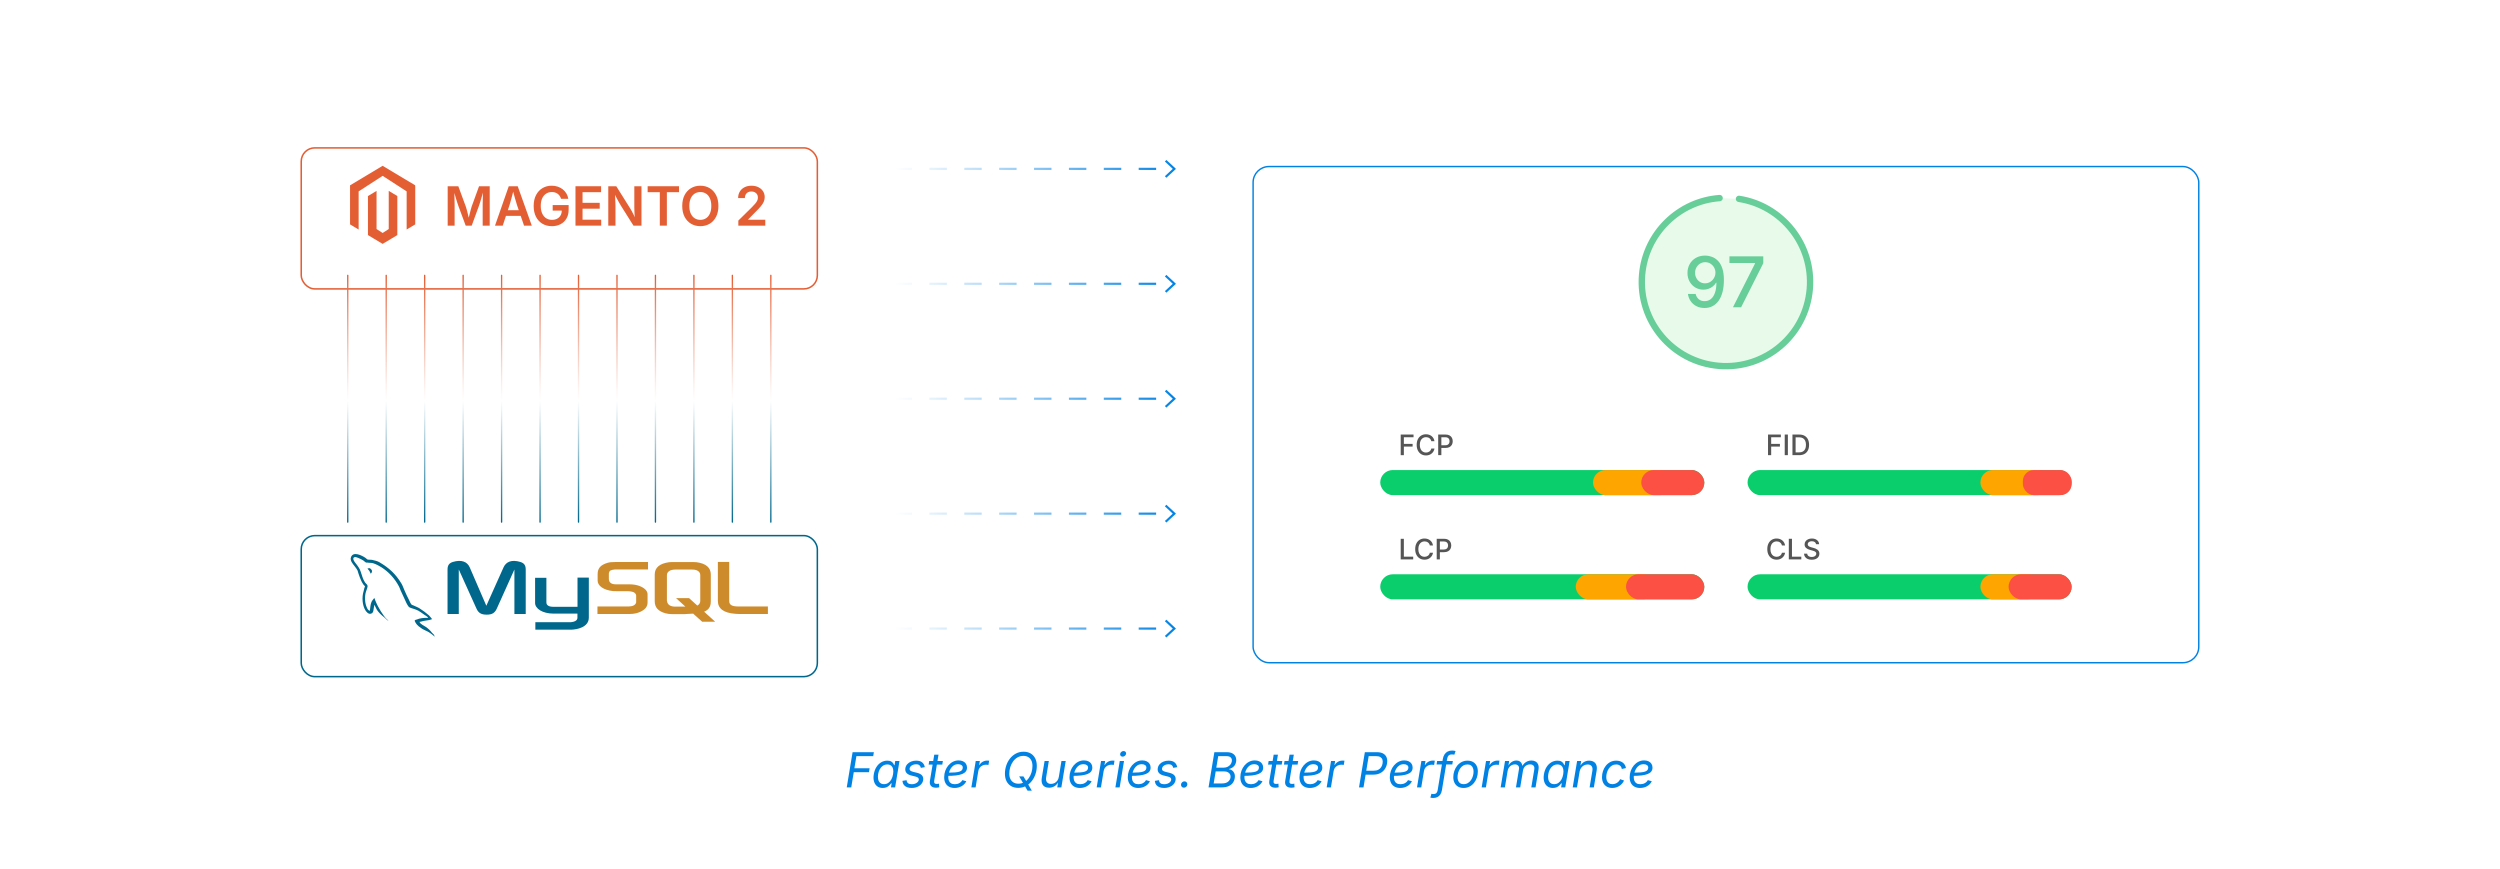 <?xml version="1.0" encoding="UTF-8"?><svg id="_01-What-is-the-Need-for-Magento-2-MySQL-Optimization" xmlns="http://www.w3.org/2000/svg" xmlns:xlink="http://www.w3.org/1999/xlink" viewBox="0 0 860 298.867"><defs><radialGradient id="radial-gradient" cx="192.396" cy="70.468" fx="192.396" fy="70.468" r="65.072" gradientUnits="userSpaceOnUse"><stop offset="0" stop-color="#fff"/><stop offset="1" stop-color="#fff"/></radialGradient><filter id="drop-shadow-1" filterUnits="userSpaceOnUse"><feOffset dx="0" dy="4.657"/><feGaussianBlur result="blur" stdDeviation="3.726"/><feFlood flood-color="#333" flood-opacity=".09"/><feComposite in2="blur" operator="in"/><feComposite in="SourceGraphic"/></filter><radialGradient id="radial-gradient-2" cx="192.396" cy="203.852" fx="192.396" fy="203.852" r="65.072" xlink:href="#radial-gradient"/><filter id="drop-shadow-2" filterUnits="userSpaceOnUse"><feOffset dx="0" dy="4.657"/><feGaussianBlur result="blur-2" stdDeviation="3.726"/><feFlood flood-color="#333" flood-opacity=".09"/><feComposite in2="blur-2" operator="in"/><feComposite in="SourceGraphic"/></filter><linearGradient id="linear-gradient" x1="119.626" y1="179.829" x2="119.626" y2="94.491" gradientUnits="userSpaceOnUse"><stop offset="0" stop-color="#00678c"/><stop offset=".492" stop-color="#fff"/><stop offset=".56" stop-color="#fceeea"/><stop offset=".699" stop-color="#f5c5b6"/><stop offset=".896" stop-color="#ea8363"/><stop offset="1" stop-color="#e45e34"/></linearGradient><linearGradient id="linear-gradient-2" x1="132.857" x2="132.857" y2="94.491" xlink:href="#linear-gradient"/><linearGradient id="linear-gradient-3" x1="146.088" x2="146.088" xlink:href="#linear-gradient"/><linearGradient id="linear-gradient-4" x1="159.319" x2="159.319" xlink:href="#linear-gradient"/><linearGradient id="linear-gradient-5" x1="172.55" x2="172.55" xlink:href="#linear-gradient"/><linearGradient id="linear-gradient-6" x1="185.781" x2="185.781" xlink:href="#linear-gradient"/><linearGradient id="linear-gradient-7" x1="199.012" x2="199.012" xlink:href="#linear-gradient"/><linearGradient id="linear-gradient-8" x1="212.242" x2="212.242" y2="94.491" xlink:href="#linear-gradient"/><linearGradient id="linear-gradient-9" x1="225.473" x2="225.473" xlink:href="#linear-gradient"/><linearGradient id="linear-gradient-10" x1="238.704" x2="238.704" y2="94.491" xlink:href="#linear-gradient"/><linearGradient id="linear-gradient-11" x1="251.935" x2="251.935" xlink:href="#linear-gradient"/><linearGradient id="linear-gradient-12" x1="265.166" x2="265.166" xlink:href="#linear-gradient"/><filter id="drop-shadow-3" filterUnits="userSpaceOnUse"><feOffset dx="0" dy="5.471"/><feGaussianBlur result="blur-3" stdDeviation="5.471"/><feFlood flood-color="#333" flood-opacity=".09"/><feComposite in2="blur-3" operator="in"/><feComposite in="SourceGraphic"/></filter><linearGradient id="linear-gradient-13" x1="307.706" y1="58.089" x2="404.528" y2="58.089" gradientUnits="userSpaceOnUse"><stop offset="0" stop-color="#fff"/><stop offset=".109" stop-color="#eaf5fc"/><stop offset=".334" stop-color="#b6dbf7"/><stop offset=".656" stop-color="#61b1ee"/><stop offset="1" stop-color="#0082e4"/></linearGradient><linearGradient id="linear-gradient-14" x1="307.706" y1="58.089" x2="404.528" y2="58.089" xlink:href="#linear-gradient-13"/><linearGradient id="linear-gradient-15" y1="97.624" y2="97.624" xlink:href="#linear-gradient-13"/><linearGradient id="linear-gradient-16" x1="307.706" y1="97.625" x2="404.528" y2="97.625" xlink:href="#linear-gradient-13"/><linearGradient id="linear-gradient-17" y1="137.16" x2="404.528" y2="137.16" xlink:href="#linear-gradient-13"/><linearGradient id="linear-gradient-18" x1="307.706" y1="137.16" x2="404.528" y2="137.16" xlink:href="#linear-gradient-13"/><linearGradient id="linear-gradient-19" y1="176.696" x2="404.528" y2="176.696" xlink:href="#linear-gradient-13"/><linearGradient id="linear-gradient-20" x1="307.706" y1="176.696" x2="404.528" y2="176.696" xlink:href="#linear-gradient-13"/><linearGradient id="linear-gradient-21" y1="216.231" x2="404.528" y2="216.231" xlink:href="#linear-gradient-13"/><linearGradient id="linear-gradient-22" x1="307.706" y1="216.232" x2="404.528" y2="216.232" xlink:href="#linear-gradient-13"/></defs><path d="M291.282,270.863l2.007-12.109h7.322l-.228,1.357h-5.778l-.691,4.161h5.226l-.219,1.357h-5.226l-.87,5.233h-1.544Z" fill="#0082e4" stroke-width="0"/><path d="M303.65,271.058c-.753,0-1.387-.193-1.901-.581-.515-.387-.876-.935-1.085-1.642s-.234-1.54-.077-2.499c.163-.964.466-1.795.91-2.491.444-.696.989-1.234,1.633-1.613.645-.379,1.344-.569,2.097-.569.585,0,1.035.096,1.349.288.314.192.543.412.687.659s.253.454.33.622h.122l.236-1.455h1.471l-1.503,9.085h-1.422l.228-1.406h-.171c-.135.179-.32.394-.553.646s-.539.474-.918.667c-.379.192-.856.288-1.431.288ZM304.106,269.75c.552,0,1.041-.146,1.467-.439.425-.292.779-.696,1.061-1.211.281-.515.477-1.108.585-1.78.114-.671.115-1.258.004-1.759-.111-.501-.333-.891-.666-1.17-.333-.279-.776-.418-1.329-.418-.58,0-1.087.15-1.523.451-.437.301-.791.703-1.065,1.207-.273.503-.462,1.067-.564,1.69-.103.634-.101,1.211.008,1.731.108.521.331.934.667,1.239.336.306.788.459,1.357.459Z" fill="#0082e4" stroke-width="0"/><path d="M313.622,271.058c-.607,0-1.136-.086-1.589-.26-.452-.173-.812-.425-1.081-.756s-.43-.734-.483-1.211c-.006-.038-.01-.074-.012-.11-.003-.035-.004-.071-.004-.109l1.414-.236c.043.499.22.856.528,1.073s.726.325,1.251.325c.439,0,.832-.068,1.178-.203.347-.136.628-.314.845-.537s.347-.466.39-.731c.043-.287-.021-.527-.195-.719-.173-.192-.474-.34-.902-.443l-1.455-.357c-.791-.195-1.358-.506-1.703-.935-.344-.428-.462-.972-.354-1.633.087-.504.304-.948.65-1.333s.784-.684,1.312-.898c.528-.214,1.106-.321,1.735-.321.872,0,1.537.177,1.995.532s.76.809.906,1.361c.016.054.031.109.044.167.014.057.023.115.029.175l-1.341.244c-.07-.325-.223-.612-.459-.861-.236-.25-.635-.374-1.199-.374-.374,0-.721.062-1.04.187-.32.125-.584.292-.792.504s-.334.452-.378.723c-.054.314.019.563.22.748.2.185.555.339,1.064.463l1.316.325c.791.195,1.357.506,1.699.935.341.428.458.964.349,1.609-.065.385-.208.74-.431,1.064-.222.325-.508.607-.857.845-.349.239-.749.423-1.199.553s-.935.195-1.455.195Z" fill="#0082e4" stroke-width="0"/><path d="M324.349,261.778l-.203,1.251h-4.697l.203-1.251h4.697ZM321.383,259.616h1.463l-1.471,8.89c-.07.417-.035.717.105.898.141.181.398.272.772.272.092,0,.211-.011.357-.033.146-.021.282-.043.406-.065l.089,1.235c-.146.049-.317.088-.512.118-.195.03-.393.045-.593.045-.796,0-1.377-.208-1.743-.626-.366-.417-.489-.994-.37-1.731l1.496-9.004Z" fill="#0082e4" stroke-width="0"/><path d="M328.38,271.058c-.748,0-1.388-.146-1.922-.438s-.944-.712-1.231-1.26c-.288-.547-.431-1.203-.431-1.967,0-.796.127-1.545.382-2.247.254-.701.609-1.319,1.064-1.853s.982-.952,1.581-1.256c.599-.303,1.242-.455,1.93-.455.585,0,1.094.102,1.528.305.433.203.769.491,1.008.862.238.371.357.809.357,1.312,0,.51-.131.944-.394,1.305s-.67.654-1.223.882-1.261.394-2.125.5c-.864.105-1.895.159-3.092.159l.195-1.105c.992,0,1.82-.028,2.487-.085.667-.057,1.196-.153,1.589-.288.393-.136.674-.317.845-.545.17-.228.256-.512.256-.853,0-.347-.145-.625-.435-.833-.29-.208-.67-.313-1.142-.313-.612,0-1.133.148-1.564.443-.431.295-.782.675-1.053,1.138-.271.463-.47.954-.597,1.471-.127.517-.191,1.001-.191,1.451,0,.444.073.846.219,1.207.146.36.386.646.719.857s.776.317,1.329.317c.58,0,1.096-.126,1.548-.378.452-.252.795-.594,1.028-1.028l1.357.382c-.336.715-.866,1.28-1.589,1.694s-1.535.622-2.434.622Z" fill="#0082e4" stroke-width="0"/><path d="M334.149,270.863l1.503-9.085h1.414l-.228,1.397h.098c.238-.46.597-.83,1.077-1.109.479-.279.99-.419,1.532-.419.108,0,.235.003.382.008s.263.011.35.016l-.244,1.471c-.065-.011-.18-.027-.345-.049-.166-.021-.337-.033-.516-.033-.434,0-.837.091-1.211.272-.374.182-.684.431-.93.748-.247.317-.405.682-.476,1.093l-.943,5.688h-1.463Z" fill="#0082e4" stroke-width="0"/><path d="M350.249,271.026c-.916,0-1.715-.195-2.397-.585-.683-.39-1.212-.95-1.589-1.678-.376-.729-.565-1.6-.565-2.613,0-.959.149-1.89.447-2.792.298-.902.729-1.711,1.292-2.426.563-.715,1.241-1.284,2.032-1.707.791-.423,1.677-.634,2.657-.634.916,0,1.712.195,2.39.585.677.39,1.204.948,1.581,1.674.376.726.564,1.596.564,2.609,0,.964-.149,1.897-.447,2.8-.298.902-.728,1.712-1.288,2.43s-1.235,1.287-2.023,1.707c-.789.42-1.673.63-2.653.63ZM350.306,269.596c.759,0,1.438-.173,2.04-.521.601-.346,1.112-.812,1.532-1.397.42-.585.74-1.239.959-1.963.219-.723.329-1.461.329-2.214,0-.758-.131-1.396-.394-1.914-.263-.518-.627-.908-1.093-1.17s-1.002-.394-1.609-.394c-.759,0-1.438.173-2.04.52-.601.347-1.113.812-1.536,1.398-.423.585-.745,1.238-.967,1.958-.222.72-.333,1.457-.333,2.21,0,.758.133,1.396.398,1.914.266.518.633.909,1.102,1.174.468.266,1.006.398,1.613.398ZM350.582,267.076h1.479l1.057,1.771.26.472,1.577,2.682h-1.479l-1.024-1.771-.268-.455-1.601-2.698Z" fill="#0082e4" stroke-width="0"/><path d="M360.895,270.977c-.607,0-1.12-.125-1.54-.374-.42-.249-.718-.628-.894-1.138-.176-.509-.202-1.148-.077-1.918l.951-5.77h1.463l-.926,5.648c-.114.693-.023,1.239.272,1.637.295.398.762.598,1.402.598.428,0,.83-.094,1.207-.28.376-.187.698-.462.963-.825.266-.363.442-.807.528-1.333l.894-5.445h1.471l-1.503,9.085h-1.414l.366-2.202h.195c-.417.851-.913,1.449-1.487,1.796s-1.197.52-1.869.52Z" fill="#0082e4" stroke-width="0"/><path d="M371.492,271.058c-.748,0-1.388-.146-1.922-.438s-.944-.712-1.231-1.26c-.288-.547-.431-1.203-.431-1.967,0-.796.127-1.545.382-2.247.254-.701.609-1.319,1.064-1.853s.982-.952,1.581-1.256c.599-.303,1.242-.455,1.93-.455.585,0,1.094.102,1.528.305.433.203.769.491,1.008.862.238.371.357.809.357,1.312,0,.51-.131.944-.394,1.305s-.67.654-1.223.882-1.261.394-2.125.5c-.864.105-1.895.159-3.092.159l.195-1.105c.992,0,1.82-.028,2.487-.085.667-.057,1.196-.153,1.589-.288.393-.136.674-.317.845-.545.17-.228.256-.512.256-.853,0-.347-.145-.625-.435-.833-.29-.208-.67-.313-1.142-.313-.612,0-1.133.148-1.564.443-.431.295-.782.675-1.053,1.138-.271.463-.47.954-.597,1.471-.127.517-.191,1.001-.191,1.451,0,.444.073.846.219,1.207.146.36.386.646.719.857s.776.317,1.329.317c.58,0,1.096-.126,1.548-.378.452-.252.795-.594,1.028-1.028l1.357.382c-.336.715-.866,1.28-1.589,1.694s-1.535.622-2.434.622Z" fill="#0082e4" stroke-width="0"/><path d="M377.262,270.863l1.503-9.085h1.414l-.228,1.397h.098c.238-.46.597-.83,1.077-1.109.479-.279.99-.419,1.532-.419.108,0,.235.003.382.008s.263.011.35.016l-.244,1.471c-.065-.011-.18-.027-.345-.049-.166-.021-.337-.033-.516-.033-.434,0-.837.091-1.211.272-.374.182-.684.431-.93.748-.247.317-.405.682-.476,1.093l-.943,5.688h-1.463Z" fill="#0082e4" stroke-width="0"/><path d="M383.698,270.863l1.503-9.085h1.463l-1.503,9.085h-1.463ZM386.185,260.291c-.276,0-.499-.095-.666-.285-.168-.189-.23-.417-.187-.683.043-.271.181-.5.415-.687.233-.187.487-.28.764-.28.282,0,.506.093.674.28s.23.416.187.687c-.043.266-.182.493-.415.683-.233.19-.49.285-.772.285Z" fill="#0082e4" stroke-width="0"/><path d="M391.548,271.058c-.748,0-1.388-.146-1.922-.438s-.944-.712-1.231-1.26c-.288-.547-.431-1.203-.431-1.967,0-.796.127-1.545.382-2.247.254-.701.609-1.319,1.064-1.853s.982-.952,1.581-1.256c.599-.303,1.242-.455,1.93-.455.585,0,1.094.102,1.528.305.433.203.769.491,1.008.862.238.371.357.809.357,1.312,0,.51-.131.944-.394,1.305s-.67.654-1.223.882-1.261.394-2.125.5c-.864.105-1.895.159-3.092.159l.195-1.105c.992,0,1.82-.028,2.487-.085.667-.057,1.196-.153,1.589-.288.393-.136.674-.317.845-.545.17-.228.256-.512.256-.853,0-.347-.145-.625-.435-.833-.29-.208-.67-.313-1.142-.313-.612,0-1.133.148-1.564.443-.431.295-.782.675-1.053,1.138-.271.463-.47.954-.597,1.471-.127.517-.191,1.001-.191,1.451,0,.444.073.846.219,1.207.146.36.386.646.719.857s.776.317,1.329.317c.58,0,1.096-.126,1.548-.378.452-.252.795-.594,1.028-1.028l1.357.382c-.336.715-.866,1.28-1.589,1.694s-1.535.622-2.434.622Z" fill="#0082e4" stroke-width="0"/><path d="M400.447,271.058c-.607,0-1.136-.086-1.589-.26-.452-.173-.812-.425-1.081-.756s-.43-.734-.483-1.211c-.006-.038-.01-.074-.012-.11-.003-.035-.004-.071-.004-.109l1.414-.236c.043.499.22.856.528,1.073s.726.325,1.251.325c.439,0,.832-.068,1.178-.203.347-.136.628-.314.845-.537s.347-.466.39-.731c.043-.287-.021-.527-.195-.719-.173-.192-.474-.34-.902-.443l-1.455-.357c-.791-.195-1.358-.506-1.703-.935-.344-.428-.462-.972-.354-1.633.087-.504.304-.948.65-1.333s.784-.684,1.312-.898c.528-.214,1.106-.321,1.735-.321.872,0,1.537.177,1.995.532s.76.809.906,1.361c.016.054.031.109.044.167.014.057.023.115.029.175l-1.341.244c-.07-.325-.223-.612-.459-.861-.236-.25-.635-.374-1.199-.374-.374,0-.721.062-1.04.187-.32.125-.584.292-.792.504s-.334.452-.378.723c-.054.314.019.563.22.748.2.185.555.339,1.064.463l1.316.325c.791.195,1.357.506,1.699.935.341.428.458.964.349,1.609-.065.385-.208.74-.431,1.064-.222.325-.508.607-.857.845-.349.239-.749.423-1.199.553s-.935.195-1.455.195Z" fill="#0082e4" stroke-width="0"/><path d="M407.265,270.969c-.314,0-.57-.116-.768-.349s-.27-.515-.215-.845c.049-.287.188-.524.418-.711.23-.187.479-.28.744-.28.331,0,.589.117.776.35s.258.504.215.812c-.038.282-.171.523-.398.724-.228.2-.485.3-.772.3Z" fill="#0082e4" stroke-width="0"/><path d="M415.733,270.863l2.007-12.109h4.242c.845,0,1.521.148,2.027.443.507.295.859.691,1.057,1.187.198.496.248,1.044.15,1.646-.076.493-.234.907-.476,1.243s-.532.605-.874.809-.704.356-1.089.459v.082c.379.021.738.156,1.077.402s.597.596.776,1.048c.179.452.216.998.114,1.637-.098.607-.323,1.147-.675,1.622s-.845.848-1.479,1.122c-.634.273-1.425.41-2.373.41h-4.486ZM417.505,269.506h2.804c.959,0,1.674-.199,2.146-.598.471-.398.75-.868.837-1.41.065-.401.021-.761-.134-1.081-.154-.319-.401-.574-.74-.764-.338-.19-.757-.285-1.255-.285h-2.966l-.691,4.137ZM418.407,264.069h2.625c.428,0,.834-.089,1.219-.268s.712-.429.983-.752c.271-.322.441-.7.512-1.133.087-.504-.015-.931-.305-1.28-.29-.349-.83-.524-1.621-.524h-2.755l-.658,3.958Z" fill="#0082e4" stroke-width="0"/><path d="M430.264,271.058c-.747,0-1.388-.146-1.922-.438s-.944-.712-1.231-1.26c-.288-.547-.431-1.203-.431-1.967,0-.796.127-1.545.382-2.247.254-.701.609-1.319,1.064-1.853s.982-.952,1.581-1.256c.599-.303,1.242-.455,1.93-.455.586,0,1.095.102,1.528.305s.77.491,1.008.862.357.809.357,1.312c0,.51-.132.944-.395,1.305s-.67.654-1.223.882-1.261.394-2.125.5-1.895.159-3.092.159l.195-1.105c.992,0,1.82-.028,2.487-.085.666-.057,1.195-.153,1.589-.288.393-.136.674-.317.845-.545s.256-.512.256-.853c0-.347-.145-.625-.435-.833s-.671-.313-1.142-.313c-.612,0-1.134.148-1.564.443-.432.295-.781.675-1.053,1.138-.271.463-.47.954-.597,1.471-.127.517-.191,1.001-.191,1.451,0,.444.073.846.219,1.207.146.36.386.646.719.857s.776.317,1.329.317c.579,0,1.096-.126,1.548-.378s.795-.594,1.028-1.028l1.356.382c-.336.715-.865,1.28-1.589,1.694-.723.415-1.534.622-2.434.622Z" fill="#0082e4" stroke-width="0"/><path d="M441.112,261.778l-.203,1.251h-4.697l.203-1.251h4.697ZM438.146,259.616h1.463l-1.471,8.89c-.071.417-.036.717.105.898.141.181.398.272.771.272.093,0,.212-.011.357-.033.146-.021.282-.043.407-.065l.089,1.235c-.146.049-.316.088-.512.118s-.393.045-.594.045c-.796,0-1.377-.208-1.743-.626-.365-.417-.488-.994-.369-1.731l1.495-9.004Z" fill="#0082e4" stroke-width="0"/><path d="M446.574,261.778l-.203,1.251h-4.697l.203-1.251h4.697ZM443.608,259.616h1.463l-1.471,8.89c-.071.417-.036.717.105.898.141.181.398.272.771.272.093,0,.212-.011.357-.033.146-.021.282-.043.407-.065l.089,1.235c-.146.049-.316.088-.512.118s-.393.045-.594.045c-.796,0-1.377-.208-1.743-.626-.365-.417-.488-.994-.369-1.731l1.495-9.004Z" fill="#0082e4" stroke-width="0"/><path d="M450.604,271.058c-.747,0-1.389-.146-1.922-.438s-.944-.712-1.231-1.26-.431-1.203-.431-1.967c0-.796.128-1.545.382-2.247.255-.701.609-1.319,1.065-1.853.455-.534.981-.952,1.58-1.256.599-.303,1.242-.455,1.93-.455.586,0,1.095.102,1.528.305s.77.491,1.008.862.357.809.357,1.312c0,.51-.132.944-.395,1.305s-.67.654-1.223.882-1.261.394-2.125.5-1.896.159-3.093.159l.195-1.105c.991,0,1.82-.028,2.487-.085.666-.057,1.195-.153,1.589-.288.393-.136.674-.317.845-.545s.256-.512.256-.853c0-.347-.145-.625-.435-.833s-.671-.313-1.142-.313c-.612,0-1.134.148-1.564.443-.431.295-.782.675-1.053,1.138-.271.463-.47.954-.598,1.471-.127.517-.19,1.001-.19,1.451,0,.444.073.846.22,1.207.146.36.386.646.719.857s.776.317,1.329.317c.579,0,1.096-.126,1.548-.378s.795-.594,1.028-1.028l1.356.382c-.336.715-.865,1.28-1.589,1.694-.723.415-1.534.622-2.434.622Z" fill="#0082e4" stroke-width="0"/><path d="M456.375,270.863l1.504-9.085h1.414l-.228,1.397h.098c.238-.46.597-.83,1.076-1.109.479-.279.99-.419,1.532-.419.108,0,.235.003.382.008s.263.011.35.016l-.244,1.471c-.064-.011-.18-.027-.346-.049-.165-.021-.337-.033-.516-.033-.434,0-.837.091-1.211.272s-.684.431-.931.748c-.246.317-.405.682-.476,1.093l-.942,5.688h-1.463Z" fill="#0082e4" stroke-width="0"/><path d="M467.5,270.863l2.007-12.109h4.146c.937,0,1.682.169,2.234.508.553.338.931.797,1.134,1.377.203.58.245,1.229.126,1.95-.114.721-.367,1.375-.76,1.962-.394.588-.923,1.057-1.589,1.406-.666.349-1.471.524-2.414.524h-2.934l.228-1.357h2.853c.655,0,1.196-.112,1.621-.337.426-.225.756-.529.992-.914.235-.385.391-.81.467-1.276.076-.472.057-.894-.057-1.268-.114-.374-.349-.67-.703-.89-.354-.22-.857-.329-1.508-.329h-2.519l-1.78,10.751h-1.544Z" fill="#0082e4" stroke-width="0"/><path d="M481.681,271.058c-.747,0-1.389-.146-1.922-.438s-.944-.712-1.231-1.26-.431-1.203-.431-1.967c0-.796.128-1.545.382-2.247.255-.701.609-1.319,1.065-1.853.455-.534.981-.952,1.58-1.256.599-.303,1.242-.455,1.93-.455.586,0,1.095.102,1.528.305s.77.491,1.008.862.357.809.357,1.312c0,.51-.132.944-.395,1.305s-.67.654-1.223.882-1.261.394-2.125.5-1.896.159-3.093.159l.195-1.105c.991,0,1.82-.028,2.487-.085.666-.057,1.195-.153,1.589-.288.393-.136.674-.317.845-.545s.256-.512.256-.853c0-.347-.145-.625-.435-.833s-.671-.313-1.142-.313c-.612,0-1.134.148-1.564.443-.431.295-.782.675-1.053,1.138-.271.463-.47.954-.598,1.471-.127.517-.19,1.001-.19,1.451,0,.444.073.846.22,1.207.146.36.386.646.719.857s.776.317,1.329.317c.579,0,1.096-.126,1.548-.378s.795-.594,1.028-1.028l1.356.382c-.336.715-.865,1.28-1.589,1.694-.723.415-1.534.622-2.434.622Z" fill="#0082e4" stroke-width="0"/><path d="M487.451,270.863l1.504-9.085h1.414l-.228,1.397h.098c.238-.46.597-.83,1.076-1.109.479-.279.99-.419,1.532-.419.108,0,.235.003.382.008s.263.011.35.016l-.244,1.471c-.064-.011-.18-.027-.346-.049-.165-.021-.337-.033-.516-.033-.434,0-.837.091-1.211.272s-.684.431-.931.748c-.246.317-.405.682-.476,1.093l-.942,5.688h-1.463Z" fill="#0082e4" stroke-width="0"/><path d="M492.993,274.504c-.114,0-.227-.005-.337-.016-.111-.011-.217-.026-.317-.045s-.199-.044-.297-.077l.366-1.308c.076.027.206.05.39.069.185.019.312.028.382.028.391,0,.698-.107.923-.321s.375-.554.451-1.02l1.764-10.662c.107-.639.303-1.18.585-1.621.281-.441.645-.776,1.089-1.004s.959-.341,1.544-.341c.211,0,.412.017.602.049.189.033.382.07.577.114l-.406,1.251c-.093-.021-.239-.038-.439-.049-.2-.011-.382-.016-.544-.016-.434,0-.775.13-1.024.39s-.42.661-.512,1.203l-1.764,10.679c-.098.59-.279,1.086-.545,1.487-.265.401-.607.703-1.027.906s-.906.305-1.459.305ZM499.787,261.778l-.195,1.187h-5.42l.194-1.187h5.421Z" fill="#0082e4" stroke-width="0"/><path d="M503.461,271.058c-.731,0-1.36-.153-1.886-.459s-.931-.738-1.215-1.296c-.284-.558-.427-1.21-.427-1.958,0-.72.112-1.419.338-2.097.225-.677.55-1.285.975-1.824.426-.539.94-.967,1.544-1.284.604-.317,1.285-.475,2.044-.475.731,0,1.362.151,1.894.455.531.303.938.734,1.224,1.292.284.558.426,1.216.426,1.975,0,.731-.113,1.436-.341,2.113s-.557,1.284-.987,1.82c-.431.536-.948.96-1.553,1.271-.604.312-1.282.467-2.035.467ZM503.493,269.75c.558,0,1.05-.13,1.476-.39.425-.26.781-.603,1.068-1.028s.504-.893.65-1.402c.146-.509.219-1.013.219-1.512,0-.46-.073-.875-.219-1.244-.146-.368-.374-.661-.683-.877-.31-.217-.713-.325-1.211-.325-.553,0-1.041.13-1.463.39-.423.26-.777.604-1.064,1.032-.288.428-.504.898-.65,1.41-.146.512-.22,1.02-.22,1.524,0,.683.165,1.257.496,1.723.33.466.864.699,1.601.699Z" fill="#0082e4" stroke-width="0"/><path d="M509.693,270.863l1.504-9.085h1.414l-.228,1.397h.098c.238-.46.597-.83,1.076-1.109.479-.279.99-.419,1.532-.419.108,0,.235.003.382.008s.263.011.35.016l-.244,1.471c-.064-.011-.18-.027-.346-.049-.165-.021-.337-.033-.516-.033-.434,0-.837.091-1.211.272s-.684.431-.931.748c-.246.317-.405.682-.476,1.093l-.942,5.688h-1.463Z" fill="#0082e4" stroke-width="0"/><path d="M516.22,270.863l1.512-9.085h1.422l-.325,2.032-.122-.041c.206-.498.468-.906.784-1.223.317-.317.661-.551,1.032-.703s.744-.228,1.117-.228c.467,0,.854.1,1.162.301.31.2.541.47.695.809.154.338.237.722.248,1.15l-.179-.098c.184-.45.441-.835.771-1.158.331-.322.71-.57,1.138-.744.429-.173.875-.26,1.341-.26.542,0,1.017.118,1.423.354.406.235.704.588.894,1.056.189.469.225,1.055.105,1.76l-1.008,6.079h-1.463l1.024-6.144c.076-.439.053-.789-.069-1.048-.122-.26-.306-.446-.553-.557-.246-.111-.521-.167-.824-.167-.434,0-.821.091-1.162.272-.342.182-.619.425-.833.731s-.354.649-.419,1.028l-.975,5.884h-1.463l1.04-6.282c.087-.515-.008-.916-.284-1.203-.276-.287-.653-.431-1.13-.431-.368,0-.729.085-1.081.256-.353.17-.655.424-.91.76s-.423.748-.504,1.235l-.942,5.664h-1.463Z" fill="#0082e4" stroke-width="0"/><path d="M534.18,271.058c-.753,0-1.388-.193-1.902-.581-.515-.387-.876-.935-1.084-1.642-.209-.707-.235-1.54-.078-2.499.163-.964.467-1.795.91-2.491.444-.696.989-1.234,1.634-1.613.645-.379,1.344-.569,2.097-.569.585,0,1.035.096,1.35.288.313.192.543.412.687.659s.253.454.329.622h.122l.235-1.455h1.471l-1.503,9.085h-1.423l.228-1.406h-.17c-.136.179-.32.394-.553.646-.233.252-.539.474-.919.667-.379.192-.855.288-1.43.288ZM534.635,269.75c.553,0,1.041-.146,1.467-.439.425-.292.778-.696,1.061-1.211.281-.515.477-1.108.585-1.78.113-.671.115-1.258.004-1.759s-.333-.891-.666-1.17c-.333-.279-.776-.418-1.329-.418-.58,0-1.088.15-1.523.451-.437.301-.791.703-1.064,1.207-.274.503-.462,1.067-.565,1.69-.103.634-.1,1.211.009,1.731.108.521.33.934.666,1.239.336.306.788.459,1.357.459Z" fill="#0082e4" stroke-width="0"/><path d="M543.379,265.467l-.902,5.396h-1.463l1.512-9.085h1.405l-.357,2.202-.211-.049c.406-.823.886-1.407,1.438-1.751.553-.344,1.167-.516,1.845-.516.628,0,1.159.13,1.593.39.434.26.74.647.922,1.162s.208,1.157.077,1.926l-.95,5.721h-1.463l.951-5.697c.119-.709.032-1.251-.261-1.625-.292-.374-.745-.561-1.356-.561-.444,0-.862.099-1.252.296-.39.198-.721.482-.991.854-.271.371-.45.817-.536,1.337Z" fill="#0082e4" stroke-width="0"/><path d="M554.618,271.058c-.731,0-1.36-.153-1.886-.459s-.931-.738-1.215-1.296c-.284-.558-.427-1.21-.427-1.958,0-.72.112-1.419.338-2.097.225-.677.548-1.285.971-1.824s.936-.967,1.54-1.284,1.288-.475,2.052-.475c.45,0,.865.058,1.248.174.382.117.718.286,1.008.508.289.222.526.49.711.804.184.314.306.669.365,1.065l-1.43.317c-.027-.233-.09-.444-.188-.634-.098-.19-.228-.354-.39-.492-.163-.138-.356-.245-.581-.321-.226-.076-.483-.114-.776-.114-.553,0-1.04.13-1.463.39-.423.26-.779.604-1.068,1.032-.29.428-.508.898-.654,1.41-.146.512-.22,1.02-.22,1.524,0,.45.072.859.216,1.227.144.369.369.66.679.874.309.214.709.321,1.202.321.314,0,.611-.043.89-.13.279-.087.534-.208.765-.362.229-.154.432-.336.605-.544.173-.208.312-.435.414-.679l1.349.471c-.184.401-.417.759-.698,1.073-.282.314-.599.581-.951.801-.353.219-.731.387-1.138.504-.406.116-.829.174-1.268.174Z" fill="#0082e4" stroke-width="0"/><path d="M564.191,271.058c-.747,0-1.389-.146-1.922-.438s-.944-.712-1.231-1.26-.431-1.203-.431-1.967c0-.796.128-1.545.382-2.247.255-.701.609-1.319,1.065-1.853.455-.534.981-.952,1.58-1.256.599-.303,1.242-.455,1.93-.455.586,0,1.095.102,1.528.305s.77.491,1.008.862.357.809.357,1.312c0,.51-.132.944-.395,1.305s-.67.654-1.223.882-1.261.394-2.125.5-1.896.159-3.093.159l.195-1.105c.991,0,1.82-.028,2.487-.085.666-.057,1.195-.153,1.589-.288.393-.136.674-.317.845-.545s.256-.512.256-.853c0-.347-.145-.625-.435-.833s-.671-.313-1.142-.313c-.612,0-1.134.148-1.564.443-.431.295-.782.675-1.053,1.138-.271.463-.47.954-.598,1.471-.127.517-.19,1.001-.19,1.451,0,.444.073.846.22,1.207.146.36.386.646.719.857s.776.317,1.329.317c.579,0,1.096-.126,1.548-.378s.795-.594,1.028-1.028l1.356.382c-.336.715-.865,1.28-1.589,1.694-.723.415-1.534.622-2.434.622Z" fill="#0082e4" stroke-width="0"/><rect x="103.624" y="46.212" width="177.544" height="48.512" rx="4.657" ry="4.657" fill="url(#radial-gradient)" filter="url(#drop-shadow-1)" stroke="#e45e34" stroke-linecap="round" stroke-linejoin="round" stroke-width=".533"/><polygon points="142.841 63.756 142.841 77.187 139.884 78.959 139.884 65.836 131.628 60.49 123.372 65.836 123.372 78.959 120.415 77.187 120.415 63.756 131.628 57.04 142.841 63.756" fill="#e45e34" stroke-width="0"/><polyline points="131.628 83.895 128.619 82.094 126.576 80.869 126.576 67.438 129.533 65.666 129.533 78.789 131.628 80.144 133.723 78.789 133.723 65.666 136.68 67.438 136.68 80.869 134.634 82.094 131.628 83.895" fill="#e45e34" stroke-width="0"/><path d="M154.004,77.623v-13.557h3.658l2.575,6.997c.091.261.192.596.305,1.005.112.41.228.851.346,1.324.119.473.23.936.337,1.388.106.452.195.851.268,1.196h-.491c.073-.339.162-.732.269-1.178.106-.446.218-.907.336-1.383.119-.476.233-.92.346-1.333.112-.412.211-.752.296-1.019l2.547-6.997h3.667v13.557h-2.42v-6.842c0-.292.003-.643.009-1.056.006-.413.015-.855.027-1.328s.024-.951.036-1.433c.012-.482.019-.942.019-1.378h.173c-.122.479-.253.969-.396,1.469s-.284.986-.423,1.456c-.14.47-.272.902-.396,1.297-.125.394-.232.719-.323.974l-2.502,6.842h-2.065l-2.538-6.842c-.091-.255-.199-.575-.323-.96s-.258-.812-.4-1.278c-.143-.467-.285-.954-.427-1.46-.143-.506-.284-1.005-.423-1.497h.2c.006.406.015.848.027,1.324s.023.954.032,1.433c.009.479.018.93.027,1.351s.014.784.014,1.087v6.842h-2.384Z" fill="#e45e34" stroke-width="0"/><path d="M170.281,77.623l4.731-13.557h3.084l4.84,13.557h-2.666l-2.411-7.042c-.236-.728-.482-1.551-.737-2.47s-.537-1.964-.846-3.135h.51c-.304,1.183-.578,2.237-.824,3.162-.246.925-.478,1.739-.696,2.443l-2.329,7.042h-2.657ZM173.038,74.265v-1.956h7.142v1.956h-7.142Z" fill="#e45e34" stroke-width="0"/><path d="M189.86,77.805c-1.25,0-2.344-.282-3.284-.846-.94-.564-1.674-1.365-2.202-2.402-.527-1.037-.792-2.268-.792-3.694,0-1.461.271-2.712.814-3.753.543-1.04,1.281-1.838,2.215-2.393.934-.555,1.993-.833,3.175-.833.746,0,1.442.109,2.088.328s1.222.529,1.729.933.922.881,1.247,1.433c.324.552.538,1.159.642,1.82h-2.484c-.109-.364-.259-.688-.451-.974-.191-.285-.421-.531-.691-.737-.27-.206-.576-.362-.919-.468s-.72-.159-1.133-.159c-.728,0-1.378.185-1.952.555-.573.37-1.023.91-1.351,1.62-.328.71-.491,1.58-.491,2.611,0,1.019.164,1.885.491,2.598s.779,1.255,1.356,1.628c.576.373,1.243.56,2.001.56.691,0,1.291-.133,1.797-.4.506-.267.897-.646,1.174-1.137.276-.491.414-1.07.414-1.738l.555.091h-3.685v-1.911h5.486v1.629c0,1.159-.247,2.161-.742,3.007-.494.846-1.174,1.497-2.038,1.952s-1.854.683-2.971.683Z" fill="#e45e34" stroke-width="0"/><path d="M197.967,77.623v-13.557h8.807v2.047h-6.378v3.657h5.905v2.02h-5.905v3.785h6.415v2.047h-8.844Z" fill="#e45e34" stroke-width="0"/><path d="M209.25,77.623v-13.557h2.748l4.686,7.47c.194.31.4.66.619,1.051.218.392.446.828.682,1.311.237.482.47,1.018.701,1.605h-.273c-.042-.509-.081-1.033-.114-1.569s-.058-1.046-.073-1.528c-.015-.482-.023-.89-.023-1.224v-7.115h2.466v13.557h-2.757l-4.23-6.724c-.267-.431-.519-.855-.755-1.274s-.491-.892-.764-1.419c-.273-.527-.604-1.165-.992-1.911h.346c.036.661.069,1.288.1,1.879.03.591.056,1.121.077,1.588.021.467.032.843.032,1.128v6.733h-2.475Z" fill="#e45e34" stroke-width="0"/><path d="M222.788,66.113v-2.047h10.791v2.047h-4.176v11.509h-2.429v-11.509h-4.185Z" fill="#e45e34" stroke-width="0"/><path d="M240.921,77.805c-1.189,0-2.253-.276-3.193-.828-.94-.552-1.682-1.347-2.225-2.384s-.814-2.284-.814-3.739c0-1.462.271-2.713.814-3.753.543-1.04,1.284-1.836,2.225-2.388.94-.552,2.004-.828,3.193-.828,1.183,0,2.243.276,3.18.828.937.552,1.677,1.348,2.22,2.388.543,1.041.814,2.292.814,3.753,0,1.456-.271,2.704-.814,3.744-.543,1.041-1.283,1.835-2.22,2.384-.938.549-1.997.824-3.18.824ZM240.921,75.63c.734,0,1.384-.183,1.952-.55s1.011-.907,1.333-1.62c.321-.712.482-1.582.482-2.606,0-1.038-.161-1.912-.482-2.625-.322-.713-.766-1.252-1.333-1.62-.567-.367-1.218-.55-1.952-.55-.74,0-1.395.185-1.965.555-.57.37-1.018.912-1.342,1.624-.325.713-.487,1.585-.487,2.616,0,1.025.162,1.892.487,2.602.324.709.772,1.25,1.342,1.62.57.37,1.226.555,1.965.555Z" fill="#e45e34" stroke-width="0"/><path d="M253.986,77.623v-1.747l4.704-4.631c.443-.455.814-.858,1.115-1.21.3-.352.528-.693.683-1.024.154-.331.232-.69.232-1.078,0-.424-.099-.792-.296-1.101-.197-.31-.464-.547-.801-.714-.336-.167-.72-.25-1.151-.25-.455,0-.851.091-1.187.273-.337.182-.596.441-.778.778-.182.336-.273.738-.273,1.206h-2.32c0-.855.195-1.602.587-2.238.391-.637.931-1.13,1.619-1.479s1.482-.523,2.379-.523c.904,0,1.698.17,2.384.51s1.219.805,1.602,1.396c.382.591.573,1.266.573,2.024,0,.503-.094.995-.282,1.474-.188.479-.525,1.021-1.01,1.624-.485.604-1.171,1.33-2.057,2.179l-2.356,2.402v.1h5.905v2.029h-9.271Z" fill="#e45e34" stroke-width="0"/><polygon points="192.404 203.847 192.396 203.847 192.398 203.852 192.404 203.847" fill="none" stroke-width="0"/><rect x="103.624" y="179.596" width="177.544" height="48.512" rx="4.657" ry="4.657" fill="url(#radial-gradient-2)" filter="url(#drop-shadow-2)" stroke="#00678c" stroke-linecap="round" stroke-linejoin="round" stroke-width=".533"/><path d="M126.406,195.554v.04h.039c.157.315.433.531.629.806l.452.944.039-.04c.275-.197.413-.511.413-.982-.118-.137-.137-.275-.236-.413-.118-.196-.374-.295-.531-.452v-.001c-.272-.002-.542.031-.805.098Z" fill="#00678c" stroke-width="0"/><path d="M149.224,218.278c-.197-.196-.393-.374-.59-.57-.57-.767-1.278-1.435-2.044-1.985-.629-.433-2.005-1.022-2.26-1.749l-.039-.04c.432-.04.943-.197,1.356-.315.669-.176,1.278-.137,1.965-.314.315-.079.629-.177.944-.275v-.176c-.354-.354-.609-.826-.982-1.16-1.002-.865-2.104-1.71-3.244-2.418-.609-.393-1.396-.649-2.044-.982-.237-.118-.629-.177-.767-.374-.355-.432-.551-1.002-.806-1.514-.57-1.081-1.12-2.28-1.612-3.42-.354-.767-.571-1.533-1.002-2.241-2.025-3.342-4.227-5.366-7.608-7.352-.727-.413-1.592-.59-2.511-.806l-1.474-.079c-.315-.137-.629-.511-.905-.688-1.12-.708-4.01-2.241-4.836-.216-.531,1.278.786,2.535,1.234,3.184.335.452.767.963,1.003,1.474.132.334.176.688.314,1.042.314.865.609,1.828,1.022,2.635.22.413.452.846.727,1.219.157.216.433.315.491.668-.275.393-.294.982-.452,1.475-.708,2.221-.433,4.973.57,6.604.315.491,1.057,1.573,2.065,1.16.885-.354.687-1.474.943-2.457.059-.236.02-.393.137-.551v.04l.806,1.631c.609.963,1.671,1.966,2.555,2.635.471.354.845.964,1.434,1.179v-.059h-.039c-.118-.176-.295-.256-.452-.393-.354-.354-.747-.786-1.022-1.179-.825-1.101-1.552-2.32-2.201-3.577-.315-.609-.59-1.278-.845-1.887-.119-.236-.119-.59-.315-.708-.295.432-.727.806-.944,1.337-.374.845-.412,1.887-.55,2.968-.079.02-.044,0-.079.04-.628-.157-.845-.806-1.081-1.356-.589-1.396-.688-3.636-.177-5.249.137-.413.728-1.71.492-2.103-.119-.374-.511-.59-.728-.885-.256-.374-.53-.845-.707-1.258-.471-1.101-.707-2.32-1.219-3.421-.237-.511-.649-1.042-.983-1.513-.374-.531-.786-.905-1.081-1.533-.098-.216-.236-.57-.078-.806.039-.157.118-.216.274-.256.256-.216.983.059,1.239.176.727.295,1.336.57,1.946.982.275.197.571.57.924.669h.413c.629.137,1.336.04,1.925.216,1.042.335,1.985.826,2.831,1.357,2.575,1.631,4.698,3.951,6.133,6.723.236.452.334.865.551,1.337.413.964.924,1.946,1.336,2.89.413.924.806,1.868,1.396,2.635.295.413,1.474.629,2.005.845.393.176,1.002.335,1.357.551.668.413,1.336.885,1.965,1.337.314.235,1.294.725,1.356,1.117.001 0.0.002,0,.003 0l-.002.002c-0-.001-0-.001-.001-.002-1.571-.039-2.789.118-3.811.551-.294.119-.767.119-.805.492.157.156.176.412.314.629.236.393.649.923,1.022,1.198.413.315.826.629,1.258.905.767.471,1.631.747,2.378,1.219.433.275.865.629,1.297.924.22.157.354.413.629.511v-.059c-.137-.176-.177-.432-.314-.629Z" fill="#00678c" stroke-width="0"/><polygon points="184.065 198.754 184.072 198.754 184.072 198.752 184.065 198.754" fill="#00678c" stroke-width="0"/><path d="M179.006,193.314c-2.942-.891-4.904-.119-5.795,1.872l-5.914,13.195-5.706-13.195c-.862-1.99-2.854-2.763-5.825-1.872-1.219.386-1.813,1.1-1.813,2.587l-.001,15.305h3.87v-15.305l6.034,13.344c.683,1.604,1.665,2.198,3.566,2.198s2.824-.595,3.53-2.198l6.004-13.344v15.305h3.893v-15.305c0-1.485-.595-2.2-1.843-2.587Z" fill="#00678c" stroke-width="0"/><path d="M198.663,208.739c-.059,0-7.34.03-8.439,0-2.116-.029-2.294-1.099-2.265-1.574v-8.411h-3.887v8.678c.029,1.932,2.496,3.626,6.33,3.656h8.233v1.011c0,.416.297,1.664-2.199,1.932h-12.274v2.584h12.243c1.956-.031,6.152-.773,6.152-4.16v-13.76h-3.893v10.045Z" fill="#00678c" stroke-width="0"/><path d="M205.523,211.206h11.175c1.308,0,2.556-.266,3.566-.743,1.694-.773,2.497-1.812,2.497-3.179v-2.853c0-1.099-.921-2.14-2.763-2.853-.951-.356-2.14-.565-3.299-.565h-4.696c-1.575,0-2.318-.476-2.527-1.515-.029-.119-.029-.238-.029-.356v-1.754c0-.09,0-.208.029-.326.208-.803.624-1.011,1.998-1.159h11.442v-2.586h-10.877c-1.575,0-2.407.09-3.151.328-2.289.713-3.299,1.842-3.299,3.833v2.26c0,1.752,1.962,3.239,5.29,3.596.356.03.743.03,1.129.03h4.013c.149,0,.296,0,.415.03,1.219.119,1.754.326,2.11.771.238.238.298.446.298.714v2.258c0,.266-.179.625-.535.921s-.923.505-1.665.535c-.149,0-.236.03-.386.03h-10.734v2.584ZM246.951,206.719c0,2.644,1.998,4.13,5.975,4.428.386.03.743.059,1.129.059h10.105v-2.584h-10.193c-2.26,0-3.121-.565-3.121-1.932v-13.374h-3.901v13.404l.007-.001ZM225.227,206.837v-9.212c0-2.348,1.664-3.775,4.905-4.22.356-.03.713-.06,1.039-.06h7.37c.386,0,.714.03,1.1.06,3.239.445,4.873,1.872,4.873,4.22v9.212c0,1.902-.683,2.913-2.289,3.597l3.803,3.446h-4.487l-3.091-2.793-3.121.179h-4.16c-.762-.004-1.521-.103-2.259-.296-2.465-.685-3.684-1.992-3.684-4.132ZM229.416,206.63c0,.119.067.236.09.386.208,1.069,1.218,1.664,2.763,1.664h3.508l-3.209-2.913h4.487l2.823,2.556c.536-.298.863-.714.981-1.249.03-.119.03-.266.03-.386v-8.827c0-.119,0-.236-.03-.356-.208-1.01-1.218-1.574-2.734-1.574h-5.855c-1.724,0-2.853.743-2.853,1.93l-.001,8.769Z" fill="#ce8b2c" fill-rule="evenodd" stroke-width="0"/><line x1="119.626" y1="94.724" x2="119.626" y2="179.596" fill="none" stroke="url(#linear-gradient)" stroke-linecap="round" stroke-linejoin="round" stroke-width=".466"/><line x1="132.857" y1="94.724" x2="132.857" y2="179.596" fill="none" stroke="url(#linear-gradient-2)" stroke-linecap="round" stroke-linejoin="round" stroke-width=".466"/><line x1="146.088" y1="94.724" x2="146.088" y2="179.596" fill="none" stroke="url(#linear-gradient-3)" stroke-linecap="round" stroke-linejoin="round" stroke-width=".466"/><line x1="159.319" y1="94.724" x2="159.319" y2="179.596" fill="none" stroke="url(#linear-gradient-4)" stroke-linecap="round" stroke-linejoin="round" stroke-width=".466"/><line x1="172.55" y1="94.724" x2="172.55" y2="179.596" fill="none" stroke="url(#linear-gradient-5)" stroke-linecap="round" stroke-linejoin="round" stroke-width=".466"/><line x1="185.781" y1="94.724" x2="185.781" y2="179.596" fill="none" stroke="url(#linear-gradient-6)" stroke-linecap="round" stroke-linejoin="round" stroke-width=".466"/><line x1="199.012" y1="94.724" x2="199.012" y2="179.596" fill="none" stroke="url(#linear-gradient-7)" stroke-linecap="round" stroke-linejoin="round" stroke-width=".466"/><line x1="212.242" y1="94.724" x2="212.242" y2="179.596" fill="none" stroke="url(#linear-gradient-8)" stroke-linecap="round" stroke-linejoin="round" stroke-width=".466"/><line x1="225.473" y1="94.724" x2="225.473" y2="179.596" fill="none" stroke="url(#linear-gradient-9)" stroke-linecap="round" stroke-linejoin="round" stroke-width=".466"/><line x1="238.704" y1="94.724" x2="238.704" y2="179.596" fill="none" stroke="url(#linear-gradient-10)" stroke-linecap="round" stroke-linejoin="round" stroke-width=".466"/><line x1="251.935" y1="94.724" x2="251.935" y2="179.596" fill="none" stroke="url(#linear-gradient-11)" stroke-linecap="round" stroke-linejoin="round" stroke-width=".466"/><line x1="265.166" y1="94.724" x2="265.166" y2="179.596" fill="none" stroke="url(#linear-gradient-12)" stroke-linecap="round" stroke-linejoin="round" stroke-width=".466"/><g filter="url(#drop-shadow-3)"><rect x="431.067" y="51.818" width="325.309" height="170.684" rx="5.471" ry="5.471" fill="#fff" stroke="#0082e4" stroke-miterlimit="10" stroke-width=".5"/></g><rect x="474.8" y="161.694" width="111.486" height="8.63" rx="4.315" ry="4.315" fill="#0ace6c" stroke-width="0"/><rect x="547.99" y="161.694" width="27.45" height="8.63" rx="4.315" ry="4.315" fill="#fea500" stroke-width="0"/><rect x="564.595" y="161.694" width="21.691" height="8.63" rx="4.315" ry="4.315" fill="#fb5043" stroke-width="0"/><path d="M481.843,156.576v-7.093h4.413v.933h-3.327v2.28h3.008v.928h-3.008v2.952h-1.086Z" fill="#555" stroke-width="0"/><path d="M490.535,156.671c-.612,0-1.16-.145-1.643-.436s-.861-.708-1.138-1.252-.414-1.194-.414-1.95c0-.758.138-1.41.414-1.954s.655-.962,1.138-1.254,1.03-.438,1.643-.438c.374,0,.726.054,1.055.162.328.108.622.265.88.471.259.206.474.457.644.752.169.295.284.63.345,1.004h-1.09c-.045-.225-.123-.424-.236-.597-.112-.173-.25-.32-.411-.44-.162-.121-.343-.211-.543-.271-.2-.06-.411-.09-.633-.09-.406,0-.771.103-1.093.307s-.575.504-.76.9c-.184.395-.275.878-.275,1.449s.093,1.055.28,1.45.441.693.762.895.683.302,1.086.302c.222,0,.432-.031.631-.093.198-.062.379-.152.542-.271.164-.119.302-.266.414-.44.113-.174.191-.373.236-.595h1.095c-.054.349-.164.668-.328.959-.166.291-.377.543-.634.759s-.552.382-.883.498c-.332.116-.692.174-1.083.174Z" fill="#555" stroke-width="0"/><path d="M494.738,156.576v-7.093h2.542c.546,0,1.002.102,1.367.305.364.203.638.478.818.824.181.346.271.738.271,1.176s-.092.831-.273,1.178c-.183.348-.457.622-.821.824-.365.201-.822.302-1.371.302h-1.738v-.919h1.634c.349,0,.631-.06.847-.181s.374-.286.474-.495c.101-.209.15-.446.15-.709,0-.267-.05-.504-.15-.712-.1-.208-.259-.371-.476-.488-.218-.117-.503-.176-.854-.176h-1.333v6.165h-1.086Z" fill="#555" stroke-width="0"/><rect x="601.157" y="161.694" width="111.486" height="8.63" rx="4.315" ry="4.315" fill="#0ace6c" stroke-width="0"/><rect x="681.261" y="161.694" width="24.125" height="8.63" rx="4.315" ry="4.315" fill="#fea500" stroke-width="0"/><rect x="695.865" y="161.694" width="16.777" height="8.63" rx="3.795" ry="3.795" fill="#fb5043" stroke-width="0"/><path d="M608.199,156.576v-7.093h4.413v.933h-3.327v2.28h3.009v.928h-3.009v2.952h-1.086Z" fill="#555" stroke-width="0"/><path d="M615.031,149.482v7.093h-1.086v-7.093h1.086Z" fill="#555" stroke-width="0"/><path d="M617.688,149.482v7.093h-1.086v-7.093h1.086ZM618.906,156.576h-1.752v-.952h1.694c.536,0,.982-.1,1.338-.3.355-.2.622-.494.8-.883.178-.389.267-.862.267-1.421,0-.555-.088-1.025-.265-1.409-.176-.384-.438-.676-.785-.876-.348-.2-.78-.3-1.297-.3h-1.79v-.952h1.861c.698,0,1.296.141,1.795.424.498.282.881.688,1.147,1.216s.399,1.161.399,1.897c0,.74-.134,1.374-.402,1.904-.269.53-.657.938-1.166,1.224-.51.286-1.125.428-1.845.428Z" fill="#555" stroke-width="0"/><rect x="474.8" y="197.551" width="111.486" height="8.63" rx="4.315" ry="4.315" fill="#0ace6c" stroke-width="0"/><rect x="542.058" y="197.551" width="27.45" height="8.63" rx="4.315" ry="4.315" fill="#fea500" stroke-width="0"/><rect x="559.347" y="197.551" width="26.939" height="8.63" rx="4.315" ry="4.315" fill="#fb5043" stroke-width="0"/><path d="M481.843,192.433v-7.093h1.085v6.16h3.213v.933h-4.298Z" fill="#555" stroke-width="0"/><path d="M490.025,192.528c-.612,0-1.16-.145-1.643-.436s-.861-.708-1.138-1.252-.414-1.194-.414-1.95c0-.758.138-1.41.414-1.954s.655-.962,1.138-1.254,1.03-.438,1.643-.438c.374,0,.726.054,1.055.162.328.108.622.265.88.471.259.206.474.457.644.752.169.295.284.63.345,1.004h-1.09c-.045-.225-.123-.424-.236-.597-.112-.173-.25-.32-.411-.44-.162-.121-.343-.211-.543-.271-.2-.06-.411-.09-.633-.09-.406,0-.771.103-1.093.307s-.575.504-.76.9c-.184.395-.275.878-.275,1.449s.093,1.055.28,1.45.441.693.762.895.683.302,1.086.302c.222,0,.432-.031.631-.093.198-.062.379-.152.542-.271.164-.119.302-.266.414-.44.113-.174.191-.373.236-.595h1.095c-.054.349-.164.668-.328.959-.166.291-.377.543-.634.759s-.552.382-.883.498c-.332.116-.692.174-1.083.174Z" fill="#555" stroke-width="0"/><path d="M494.229,192.433v-7.093h2.542c.546,0,1.002.102,1.367.305.364.203.638.478.818.824.181.346.271.738.271,1.176s-.092.831-.273,1.178c-.183.348-.457.622-.821.824-.365.201-.822.302-1.371.302h-1.738v-.919h1.634c.349,0,.631-.06.847-.181s.374-.286.474-.495c.101-.209.15-.446.15-.709,0-.267-.05-.504-.15-.712-.1-.208-.259-.371-.476-.488-.218-.117-.503-.176-.854-.176h-1.333v6.165h-1.086Z" fill="#555" stroke-width="0"/><rect x="601.157" y="197.551" width="111.486" height="8.63" rx="4.315" ry="4.315" fill="#0ace6c" stroke-width="0"/><rect x="681.261" y="197.551" width="20.537" height="8.63" rx="4.315" ry="4.315" fill="#fea500" stroke-width="0"/><rect x="690.952" y="197.551" width="21.691" height="8.63" rx="4.315" ry="4.315" fill="#fb5043" stroke-width="0"/><path d="M611.146,192.528c-.612,0-1.16-.145-1.643-.436s-.861-.708-1.138-1.252-.414-1.194-.414-1.95c0-.758.138-1.41.414-1.954s.655-.962,1.138-1.254,1.03-.438,1.643-.438c.374,0,.726.054,1.055.162.328.108.622.265.88.471.259.206.474.457.644.752.169.295.284.63.345,1.004h-1.09c-.045-.225-.123-.424-.236-.597-.112-.173-.25-.32-.411-.44-.162-.121-.343-.211-.543-.271-.2-.06-.411-.09-.633-.09-.406,0-.771.103-1.093.307s-.575.504-.76.9c-.184.395-.275.878-.275,1.449s.093,1.055.28,1.45.441.693.762.895.683.302,1.086.302c.222,0,.432-.031.631-.093.198-.062.379-.152.542-.271.164-.119.302-.266.414-.44.113-.174.191-.373.236-.595h1.095c-.054.349-.164.668-.328.959-.166.291-.377.543-.634.759s-.552.382-.883.498c-.332.116-.692.174-1.083.174Z" fill="#555" stroke-width="0"/><path d="M615.35,192.433v-7.093h1.086v6.16h3.213v.933h-4.299Z" fill="#555" stroke-width="0"/><path d="M623.243,192.552c-.53,0-.99-.084-1.381-.252s-.696-.409-.916-.721c-.221-.312-.343-.685-.364-1.116h1.09c.022.257.105.47.25.638.145.168.332.293.564.376.231.083.482.124.752.124.302,0,.568-.047.802-.141.233-.093.418-.227.555-.4.137-.173.205-.374.205-.602,0-.207-.06-.375-.179-.507-.119-.132-.279-.241-.48-.329-.202-.087-.432-.165-.688-.231l-.828-.229c-.581-.155-1.034-.386-1.359-.69s-.487-.7-.487-1.185c0-.41.109-.768.33-1.074s.521-.544.9-.714c.379-.17.807-.255,1.283-.255.485,0,.913.085,1.282.255.37.169.66.402.871.697.211.295.321.631.331,1.009h-1.057c-.035-.324-.185-.574-.45-.752-.265-.177-.599-.267-1.002-.267-.285,0-.534.045-.745.133-.211.089-.374.212-.49.369s-.174.335-.174.536c0,.225.069.407.207.545.139.138.307.248.505.329s.388.145.569.193l.689.181c.226.057.458.134.698.231.239.097.461.222.664.376.202.154.367.345.492.571.125.227.188.501.188.821,0,.4-.104.757-.31,1.071-.207.314-.506.561-.897.74-.393.179-.866.269-1.421.269Z" fill="#555" stroke-width="0"/><path d="M591.543,68.139c-13.937,1.034-25.452,12.063-26.665,26.432-1.345,15.93,10.478,29.934,26.408,31.279,15.93,1.345,29.934-10.478,31.279-26.408,1.287-15.235-9.472-28.709-24.349-31.032" fill="#e8fbeb" stroke="#67cd99" stroke-linecap="round" stroke-miterlimit="10" stroke-width="2.191"/><path d="M586.382,105.952c-1.052,0-1.982-.206-2.795-.618-.812-.412-1.473-.984-1.982-1.718-.511-.733-.832-1.571-.966-2.513h2.66c.165.73.508,1.328,1.029,1.795s1.206.7,2.054.7c.855,0,1.585-.251,2.189-.753.604-.502,1.066-1.226,1.389-2.171.321-.945.482-2.081.482-3.407h-.13c-.298.487-.667.906-1.106,1.259s-.934.628-1.482.824c-.55.196-1.134.294-1.754.294-1.02,0-1.945-.247-2.777-.742-.831-.494-1.49-1.177-1.977-2.047-.486-.871-.729-1.859-.729-2.966,0-1.122.255-2.136.765-3.042s1.226-1.624,2.147-2.154c.922-.529,1.999-.786,3.23-.771.777.008,1.544.153,2.301.435.757.283,1.443.74,2.06,1.371.616.632,1.108,1.487,1.477,2.565.369,1.079.554,2.426.554,4.042,0,1.522-.155,2.879-.465,4.072-.311,1.193-.753,2.201-1.33,3.024-.576.824-1.273,1.45-2.089,1.877-.816.427-1.734.641-2.754.641ZM586.547,97.467c.502,0,.969-.098,1.4-.294.432-.196.808-.465,1.13-.806.321-.341.574-.729.759-1.165.185-.435.276-.9.276-1.395,0-.635-.152-1.228-.459-1.777-.306-.549-.722-.992-1.247-1.33s-1.126-.506-1.801-.506c-.659,0-1.253.163-1.783.488-.529.326-.947.765-1.253,1.318s-.459,1.167-.459,1.842.149,1.285.447,1.83c.298.545.706.98,1.224,1.306s1.106.488,1.766.488Z" fill="#67cd99" stroke-width="0"/><path d="M596.126,105.705l7.626-15.099v-.141h-8.826v-2.295h11.639v2.389l-7.626,15.146h-2.812Z" fill="#67cd99" stroke-width="0"/><line x1="307.706" y1="58.089" x2="403.715" y2="58.089" fill="none" stroke="url(#linear-gradient-13)" stroke-dasharray="0 0 6 6" stroke-miterlimit="10" stroke-width=".75"/><polygon points="401.23 61.156 400.718 60.607 403.427 58.089 400.718 55.571 401.23 55.022 404.528 58.089 401.23 61.156" fill="url(#linear-gradient-14)" stroke-width="0"/><line x1="307.706" y1="97.624" x2="403.715" y2="97.624" fill="none" stroke="url(#linear-gradient-15)" stroke-dasharray="0 0 6 6" stroke-miterlimit="10" stroke-width=".75"/><polygon points="401.23 100.692 400.718 100.142 403.427 97.625 400.718 95.107 401.23 94.557 404.528 97.625 401.23 100.692" fill="url(#linear-gradient-16)" stroke-width="0"/><line x1="307.706" y1="137.16" x2="403.715" y2="137.16" fill="none" stroke="url(#linear-gradient-17)" stroke-dasharray="0 0 6 6" stroke-miterlimit="10" stroke-width=".75"/><polygon points="401.23 140.227 400.718 139.678 403.427 137.161 400.718 134.642 401.23 134.093 404.528 137.161 401.23 140.227" fill="url(#linear-gradient-18)" stroke-width="0"/><line x1="307.706" y1="176.696" x2="403.715" y2="176.696" fill="none" stroke="url(#linear-gradient-19)" stroke-dasharray="0 0 6 6" stroke-miterlimit="10" stroke-width=".75"/><polygon points="401.23 179.763 400.718 179.214 403.427 176.696 400.718 174.178 401.23 173.629 404.528 176.696 401.23 179.763" fill="url(#linear-gradient-20)" stroke-width="0"/><line x1="307.706" y1="216.231" x2="403.715" y2="216.231" fill="none" stroke="url(#linear-gradient-21)" stroke-dasharray="0 0 6 6" stroke-miterlimit="10" stroke-width=".75"/><polygon points="401.23 219.299 400.718 218.749 403.427 216.232 400.718 213.714 401.23 213.165 404.528 216.232 401.23 219.299" fill="url(#linear-gradient-22)" stroke-width="0"/></svg>